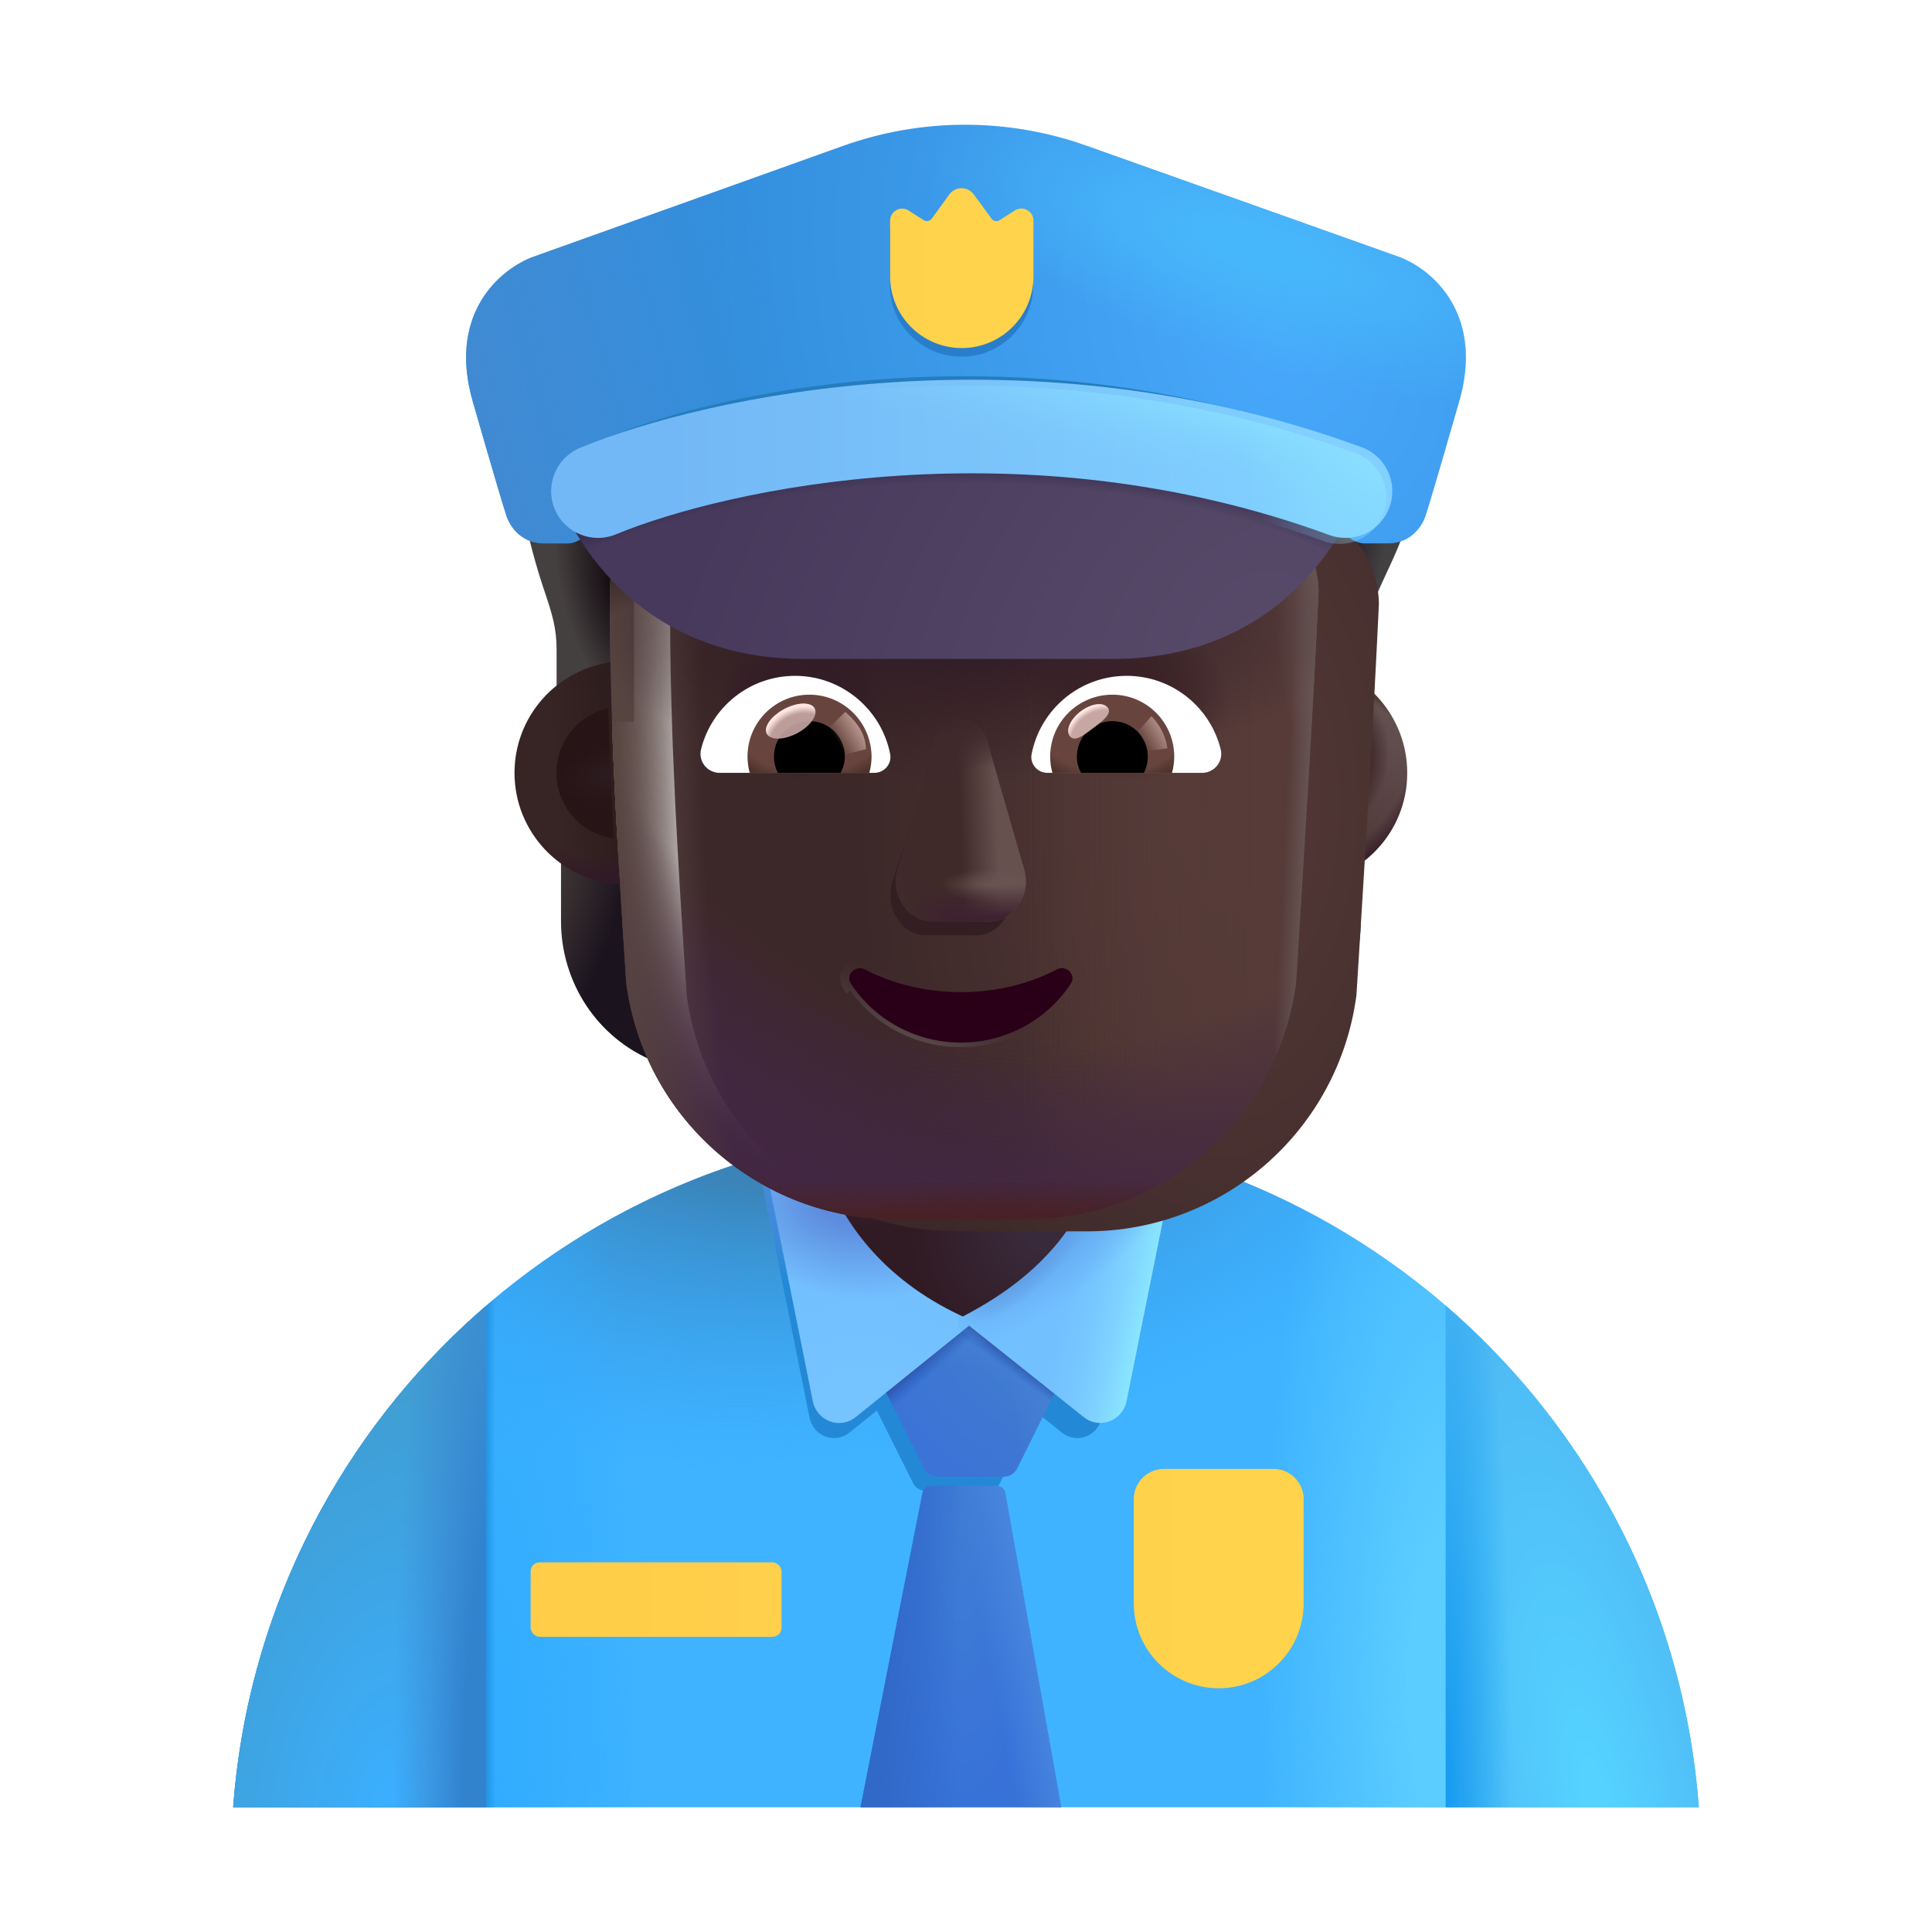 <svg width="32" height="32" viewBox="0 0 32 32" fill="none" xmlns="http://www.w3.org/2000/svg">
<path d="M3.862 29.934H28.138C27.672 23.638 22.415 18.675 16 18.675C9.585 18.675 4.328 23.638 3.862 29.934Z" fill="#3FB3FF"/>
<path d="M3.862 29.934H28.138C27.672 23.638 22.415 18.675 16 18.675C9.585 18.675 4.328 23.638 3.862 29.934Z" fill="url(#paint0_radial_4002_2677)"/>
<path d="M3.862 29.934H28.138C27.672 23.638 22.415 18.675 16 18.675C9.585 18.675 4.328 23.638 3.862 29.934Z" fill="url(#paint1_radial_4002_2677)"/>
<path d="M3.862 29.934H28.138C27.672 23.638 22.415 18.675 16 18.675C9.585 18.675 4.328 23.638 3.862 29.934Z" fill="url(#paint2_radial_4002_2677)"/>
<path d="M3.862 29.934H28.138C27.672 23.638 22.415 18.675 16 18.675C9.585 18.675 4.328 23.638 3.862 29.934Z" fill="url(#paint3_linear_4002_2677)"/>
<g filter="url(#filter0_f_4002_2677)">
<path d="M12.646 19.685L13.409 23.484C13.475 23.792 13.829 23.922 14.071 23.727L14.523 23.363L15.124 24.566C15.164 24.645 15.244 24.695 15.332 24.695H16.353C16.442 24.695 16.523 24.645 16.562 24.565L17.149 23.378L17.586 23.727C17.828 23.922 18.182 23.792 18.247 23.484L19.011 19.685H12.646Z" fill="#2389D6"/>
</g>
<path d="M8.055 29.934H3.862C4.108 26.618 5.682 23.671 8.055 21.625V29.934Z" fill="url(#paint4_radial_4002_2677)"/>
<path d="M8.055 29.934H3.862C4.108 26.618 5.682 23.671 8.055 21.625V29.934Z" fill="url(#paint5_radial_4002_2677)"/>
<path d="M23.945 29.934H28.138C27.892 26.618 26.318 23.671 23.945 21.625V29.934Z" fill="url(#paint6_radial_4002_2677)"/>
<path d="M23.945 29.934H28.138C27.892 26.618 26.318 23.671 23.945 21.625V29.934Z" fill="url(#paint7_radial_4002_2677)"/>
<g filter="url(#filter1_i_4002_2677)">
<path d="M16.749 24.47C16.707 24.555 16.62 24.609 16.525 24.609H15.428C15.334 24.609 15.247 24.555 15.205 24.471L13.959 21.979H17.979L16.749 24.47Z" fill="url(#paint8_radial_4002_2677)"/>
<path d="M16.749 24.47C16.707 24.555 16.62 24.609 16.525 24.609H15.428C15.334 24.609 15.247 24.555 15.205 24.471L13.959 21.979H17.979L16.749 24.47Z" fill="url(#paint9_radial_4002_2677)"/>
<path d="M16.749 24.47C16.707 24.555 16.62 24.609 16.525 24.609H15.428C15.334 24.609 15.247 24.555 15.205 24.471L13.959 21.979H17.979L16.749 24.47Z" fill="url(#paint10_linear_4002_2677)"/>
<path d="M16.749 24.47C16.707 24.555 16.62 24.609 16.525 24.609H15.428C15.334 24.609 15.247 24.555 15.205 24.471L13.959 21.979H17.979L16.749 24.47Z" fill="url(#paint11_linear_4002_2677)"/>
</g>
<path d="M17.577 29.934L16.651 24.732C16.638 24.661 16.576 24.609 16.503 24.609H15.425C15.354 24.609 15.292 24.659 15.278 24.73L14.253 29.934H17.577Z" fill="url(#paint12_radial_4002_2677)"/>
<path d="M17.577 29.934L16.651 24.732C16.638 24.661 16.576 24.609 16.503 24.609H15.425C15.354 24.609 15.292 24.659 15.278 24.73L14.253 29.934H17.577Z" fill="url(#paint13_linear_4002_2677)"/>
<path d="M17.577 29.934L16.651 24.732C16.638 24.661 16.576 24.609 16.503 24.609H15.425C15.354 24.609 15.292 24.659 15.278 24.73L14.253 29.934H17.577Z" fill="url(#paint14_linear_4002_2677)"/>
<g filter="url(#filter2_i_4002_2677)">
<path d="M16.023 21.209V21.999L14.073 23.569C13.813 23.779 13.434 23.639 13.364 23.309L12.543 19.229L16.023 21.209Z" fill="#73C0FF"/>
<path d="M16.023 21.209V21.999L14.073 23.569C13.813 23.779 13.434 23.639 13.364 23.309L12.543 19.229L16.023 21.209Z" fill="url(#paint15_radial_4002_2677)"/>
</g>
<path d="M16.023 21.209V21.999L14.073 23.569C13.813 23.779 13.434 23.639 13.364 23.309L12.543 19.229L16.023 21.209Z" fill="url(#paint16_radial_4002_2677)"/>
<g filter="url(#filter3_i_4002_2677)">
<path d="M15.878 21.209V21.999L17.848 23.569C18.108 23.779 18.488 23.639 18.558 23.309L19.378 19.229L15.878 21.209Z" fill="#73C0FF"/>
<path d="M15.878 21.209V21.999L17.848 23.569C18.108 23.779 18.488 23.639 18.558 23.309L19.378 19.229L15.878 21.209Z" fill="url(#paint17_linear_4002_2677)"/>
<path d="M15.878 21.209V21.999L17.848 23.569C18.108 23.779 18.488 23.639 18.558 23.309L19.378 19.229L15.878 21.209Z" fill="url(#paint18_radial_4002_2677)"/>
</g>
<path d="M15.878 21.209V21.999L17.848 23.569C18.108 23.779 18.488 23.639 18.558 23.309L19.378 19.229L15.878 21.209Z" fill="url(#paint19_radial_4002_2677)"/>
<g filter="url(#filter4_i_4002_2677)">
<path d="M13.739 19.832C13.95 20.403 14.552 21.414 15.946 22.055C17.399 21.305 17.88 20.403 18.091 19.832L15.946 19.5L13.739 19.832Z" fill="url(#paint20_radial_4002_2677)"/>
<path d="M13.739 19.832C13.95 20.403 14.552 21.414 15.946 22.055C17.399 21.305 17.88 20.403 18.091 19.832L15.946 19.5L13.739 19.832Z" fill="url(#paint21_radial_4002_2677)"/>
</g>
<path d="M12.08 10.069C12.08 10.069 12.85 9.479 13.98 9.609" stroke="#D37034" stroke-width="0.627" stroke-miterlimit="10" stroke-linecap="round" stroke-linejoin="round"/>
<path d="M19.92 10.069C19.92 10.069 19.15 9.479 18.02 9.609" stroke="#D37034" stroke-width="0.627" stroke-miterlimit="10" stroke-linecap="round" stroke-linejoin="round"/>
<path d="M9.02 9.797C8.867 9.348 8.758 8.906 8.711 8.68H10.5V11.953H9.219V10.758C9.219 10.403 9.145 10.168 9.02 9.797Z" fill="url(#paint22_radial_4002_2677)"/>
<path d="M22.809 9.836C22.977 9.446 23.203 9.028 23.289 8.68H21.344V11.953H22.625V10.758C22.612 10.589 22.666 10.168 22.809 9.836Z" fill="url(#paint23_radial_4002_2677)"/>
<path d="M21.499 14.542C21.884 14.53 22.245 14.399 22.538 14.188V15.257C22.538 16.283 21.927 17.197 20.998 17.576C21.194 17.16 21.328 16.706 21.395 16.221L21.499 14.542Z" fill="url(#paint24_radial_4002_2677)"/>
<path d="M10.331 14.542C9.946 14.53 9.585 14.399 9.292 14.188V15.257C9.292 16.283 9.903 17.197 10.832 17.576C10.637 17.16 10.502 16.706 10.435 16.221L10.331 14.542Z" fill="url(#paint25_radial_4002_2677)"/>
<path d="M21.569 14.646C21.644 13.424 21.717 12.203 21.781 10.981C22.649 11.133 23.308 11.89 23.308 12.801C23.308 13.786 22.539 14.59 21.569 14.646Z" fill="url(#paint26_linear_4002_2677)"/>
<path d="M21.569 14.646C21.644 13.424 21.717 12.203 21.781 10.981C22.649 11.133 23.308 11.89 23.308 12.801C23.308 13.786 22.539 14.59 21.569 14.646Z" fill="url(#paint27_radial_4002_2677)"/>
<path d="M21.569 14.646C21.644 13.424 21.717 12.203 21.781 10.981C22.649 11.133 23.308 11.89 23.308 12.801C23.308 13.786 22.539 14.59 21.569 14.646Z" fill="url(#paint28_radial_4002_2677)"/>
<path d="M21.569 14.646C21.644 13.424 21.717 12.203 21.781 10.981C22.649 11.133 23.308 11.89 23.308 12.801C23.308 13.786 22.539 14.59 21.569 14.646Z" fill="url(#paint29_radial_4002_2677)"/>
<g filter="url(#filter5_f_4002_2677)">
<path d="M21.593 13.895C21.637 13.166 21.68 12.437 21.72 11.708C22.261 11.776 22.68 12.238 22.68 12.797C22.68 13.4 22.194 13.889 21.593 13.895Z" fill="url(#paint30_linear_4002_2677)"/>
</g>
<g filter="url(#filter6_ii_4002_2677)">
<path d="M10.373 16.282C10.668 18.525 12.577 20.195 14.836 20.195H17.003C19.263 20.195 21.171 18.525 21.467 16.282C21.602 14.118 21.738 11.963 21.839 9.801C21.827 8.92 21.132 8.193 20.255 8.156H18.647C17.55 8.156 16.557 7.509 16.106 6.498C15.99 6.209 15.71 6.018 15.399 6.018H13.937C11.817 6.018 10.099 7.755 10.099 9.899C10.099 12.037 10.232 14.139 10.373 16.282Z" fill="url(#paint31_radial_4002_2677)"/>
</g>
<path d="M10.373 16.282C10.668 18.525 12.577 20.195 14.836 20.195H17.003C19.263 20.195 21.171 18.525 21.467 16.282C21.602 14.118 21.738 11.963 21.839 9.801C21.827 8.92 21.132 8.193 20.255 8.156H18.647C17.55 8.156 16.557 7.509 16.106 6.498C15.99 6.209 15.71 6.018 15.399 6.018H13.937C11.817 6.018 10.099 7.755 10.099 9.899C10.099 12.037 10.232 14.139 10.373 16.282Z" fill="url(#paint32_linear_4002_2677)"/>
<path d="M10.373 16.282C10.668 18.525 12.577 20.195 14.836 20.195H17.003C19.263 20.195 21.171 18.525 21.467 16.282C21.602 14.118 21.738 11.963 21.839 9.801C21.827 8.92 21.132 8.193 20.255 8.156H18.647C17.55 8.156 16.557 7.509 16.106 6.498C15.99 6.209 15.71 6.018 15.399 6.018H13.937C11.817 6.018 10.099 7.755 10.099 9.899C10.099 12.037 10.232 14.139 10.373 16.282Z" fill="url(#paint33_radial_4002_2677)"/>
<path d="M10.373 16.282C10.668 18.525 12.577 20.195 14.836 20.195H17.003C19.263 20.195 21.171 18.525 21.467 16.282C21.602 14.118 21.738 11.963 21.839 9.801C21.827 8.92 21.132 8.193 20.255 8.156H18.647C17.55 8.156 16.557 7.509 16.106 6.498C15.99 6.209 15.71 6.018 15.399 6.018H13.937C11.817 6.018 10.099 7.755 10.099 9.899C10.099 12.037 10.232 14.139 10.373 16.282Z" fill="url(#paint34_radial_4002_2677)"/>
<path d="M10.373 16.282C10.668 18.525 12.577 20.195 14.836 20.195H17.003C19.263 20.195 21.171 18.525 21.467 16.282C21.602 14.118 21.738 11.963 21.839 9.801C21.827 8.92 21.132 8.193 20.255 8.156H18.647C17.55 8.156 16.557 7.509 16.106 6.498C15.99 6.209 15.71 6.018 15.399 6.018H13.937C11.817 6.018 10.099 7.755 10.099 9.899C10.099 12.037 10.232 14.139 10.373 16.282Z" fill="url(#paint35_radial_4002_2677)"/>
<path d="M10.373 16.282C10.668 18.525 12.577 20.195 14.836 20.195H17.003C19.263 20.195 21.171 18.525 21.467 16.282C21.602 14.118 21.738 11.963 21.839 9.801C21.827 8.92 21.132 8.193 20.255 8.156H18.647C17.55 8.156 16.557 7.509 16.106 6.498C15.99 6.209 15.71 6.018 15.399 6.018H13.937C11.817 6.018 10.099 7.755 10.099 9.899C10.099 12.037 10.232 14.139 10.373 16.282Z" fill="url(#paint36_radial_4002_2677)"/>
<path d="M10.373 16.282C10.668 18.525 12.577 20.195 14.836 20.195H17.003C19.263 20.195 21.171 18.525 21.467 16.282C21.602 14.118 21.738 11.963 21.839 9.801C21.827 8.92 21.132 8.193 20.255 8.156H18.647C17.55 8.156 16.557 7.509 16.106 6.498C15.99 6.209 15.71 6.018 15.399 6.018H13.937C11.817 6.018 10.099 7.755 10.099 9.899C10.099 12.037 10.232 14.139 10.373 16.282Z" fill="url(#paint37_radial_4002_2677)"/>
<path d="M10.373 16.282C10.668 18.525 12.577 20.195 14.836 20.195H17.003C19.263 20.195 21.171 18.525 21.467 16.282C21.602 14.118 21.738 11.963 21.839 9.801C21.827 8.92 21.132 8.193 20.255 8.156H18.647C17.55 8.156 16.557 7.509 16.106 6.498C15.99 6.209 15.71 6.018 15.399 6.018H13.937C11.817 6.018 10.099 7.755 10.099 9.899C10.099 12.037 10.232 14.139 10.373 16.282Z" fill="url(#paint38_radial_4002_2677)"/>
<path d="M10.373 16.282C10.668 18.525 12.577 20.195 14.836 20.195H17.003C19.263 20.195 21.171 18.525 21.467 16.282C21.602 14.118 21.738 11.963 21.839 9.801C21.827 8.92 21.132 8.193 20.255 8.156H18.647C17.55 8.156 16.557 7.509 16.106 6.498C15.99 6.209 15.71 6.018 15.399 6.018H13.937C11.817 6.018 10.099 7.755 10.099 9.899C10.099 12.037 10.232 14.139 10.373 16.282Z" fill="url(#paint39_radial_4002_2677)"/>
<path d="M10.373 16.282C10.668 18.525 12.577 20.195 14.836 20.195H17.003C19.263 20.195 21.171 18.525 21.467 16.282C21.602 14.118 21.738 11.963 21.839 9.801C21.827 8.92 21.132 8.193 20.255 8.156H18.647C17.55 8.156 16.557 7.509 16.106 6.498C15.99 6.209 15.71 6.018 15.399 6.018H13.937C11.817 6.018 10.099 7.755 10.099 9.899C10.099 12.037 10.232 14.139 10.373 16.282Z" fill="url(#paint40_linear_4002_2677)"/>
<path d="M10.373 16.282C10.668 18.525 12.577 20.195 14.836 20.195H17.003C19.263 20.195 21.171 18.525 21.467 16.282C21.602 14.118 21.738 11.963 21.839 9.801C21.827 8.92 21.132 8.193 20.255 8.156H18.647C17.55 8.156 16.557 7.509 16.106 6.498C15.99 6.209 15.71 6.018 15.399 6.018H13.937C11.817 6.018 10.099 7.755 10.099 9.899C10.099 12.037 10.232 14.139 10.373 16.282Z" fill="url(#paint41_linear_4002_2677)"/>
<path d="M10.373 16.282C10.668 18.525 12.577 20.195 14.836 20.195H17.003C19.263 20.195 21.171 18.525 21.467 16.282C21.602 14.118 21.738 11.963 21.839 9.801C21.827 8.92 21.132 8.193 20.255 8.156H18.647C17.55 8.156 16.557 7.509 16.106 6.498C15.99 6.209 15.71 6.018 15.399 6.018H13.937C11.817 6.018 10.099 7.755 10.099 9.899C10.099 12.037 10.232 14.139 10.373 16.282Z" fill="url(#paint42_radial_4002_2677)"/>
<path d="M10.373 16.282C10.668 18.525 12.577 20.195 14.836 20.195H17.003C19.263 20.195 21.171 18.525 21.467 16.282C21.602 14.118 21.738 11.963 21.839 9.801C21.827 8.92 21.132 8.193 20.255 8.156H18.647C17.55 8.156 16.557 7.509 16.106 6.498C15.99 6.209 15.71 6.018 15.399 6.018H13.937C11.817 6.018 10.099 7.755 10.099 9.899C10.099 12.037 10.232 14.139 10.373 16.282Z" fill="url(#paint43_radial_4002_2677)"/>
<path d="M10.373 16.282C10.668 18.525 12.577 20.195 14.836 20.195H17.003C19.263 20.195 21.171 18.525 21.467 16.282C21.602 14.118 21.738 11.963 21.839 9.801C21.827 8.92 21.132 8.193 20.255 8.156H18.647C17.55 8.156 16.557 7.509 16.106 6.498C15.99 6.209 15.71 6.018 15.399 6.018H13.937C11.817 6.018 10.099 7.755 10.099 9.899C10.099 12.037 10.232 14.139 10.373 16.282Z" fill="url(#paint44_radial_4002_2677)"/>
<path d="M10.373 16.282C10.668 18.525 12.577 20.195 14.836 20.195H17.003C19.263 20.195 21.171 18.525 21.467 16.282C21.602 14.118 21.738 11.963 21.839 9.801C21.827 8.92 21.132 8.193 20.255 8.156H18.647C17.55 8.156 16.557 7.509 16.106 6.498C15.99 6.209 15.71 6.018 15.399 6.018H13.937C11.817 6.018 10.099 7.755 10.099 9.899C10.099 12.037 10.232 14.139 10.373 16.282Z" fill="url(#paint45_radial_4002_2677)"/>
<path d="M10.373 16.282C10.668 18.525 12.577 20.195 14.836 20.195H17.003C19.263 20.195 21.171 18.525 21.467 16.282C21.602 14.118 21.738 11.963 21.839 9.801C21.827 8.92 21.132 8.193 20.255 8.156H18.647C17.55 8.156 16.557 7.509 16.106 6.498C15.99 6.209 15.71 6.018 15.399 6.018H13.937C11.817 6.018 10.099 7.755 10.099 9.899C10.099 12.037 10.232 14.139 10.373 16.282Z" fill="url(#paint46_radial_4002_2677)"/>
<path d="M10.373 16.282C10.668 18.525 12.577 20.195 14.836 20.195H17.003C19.263 20.195 21.171 18.525 21.467 16.282C21.602 14.118 21.738 11.963 21.839 9.801C21.827 8.92 21.132 8.193 20.255 8.156H18.647C17.55 8.156 16.557 7.509 16.106 6.498C15.99 6.209 15.71 6.018 15.399 6.018H13.937C11.817 6.018 10.099 7.755 10.099 9.899C10.099 12.037 10.232 14.139 10.373 16.282Z" fill="url(#paint47_radial_4002_2677)"/>
<path d="M10.373 16.282C10.668 18.525 12.577 20.195 14.836 20.195H17.003C19.263 20.195 21.171 18.525 21.467 16.282C21.602 14.118 21.738 11.963 21.839 9.801C21.827 8.92 21.132 8.193 20.255 8.156H18.647C17.55 8.156 16.557 7.509 16.106 6.498C15.99 6.209 15.71 6.018 15.399 6.018H13.937C11.817 6.018 10.099 7.755 10.099 9.899C10.099 12.037 10.232 14.139 10.373 16.282Z" fill="url(#paint48_radial_4002_2677)"/>
<path d="M10.373 16.282C10.668 18.525 12.577 20.195 14.836 20.195H17.003C19.263 20.195 21.171 18.525 21.467 16.282C21.602 14.118 21.738 11.963 21.839 9.801C21.827 8.92 21.132 8.193 20.255 8.156H18.647C17.55 8.156 16.557 7.509 16.106 6.498C15.99 6.209 15.71 6.018 15.399 6.018H13.937C11.817 6.018 10.099 7.755 10.099 9.899C10.099 12.037 10.232 14.139 10.373 16.282Z" fill="url(#paint49_linear_4002_2677)"/>
<path d="M10.373 16.282C10.668 18.525 12.577 20.195 14.836 20.195H17.003C19.263 20.195 21.171 18.525 21.467 16.282C21.602 14.118 21.738 11.963 21.839 9.801C21.827 8.92 21.132 8.193 20.255 8.156H18.647C17.55 8.156 16.557 7.509 16.106 6.498C15.99 6.209 15.71 6.018 15.399 6.018H13.937C11.817 6.018 10.099 7.755 10.099 9.899C10.099 12.037 10.232 14.139 10.373 16.282Z" fill="url(#paint50_linear_4002_2677)"/>
<path d="M10.373 16.282C10.668 18.525 12.577 20.195 14.836 20.195H17.003C19.263 20.195 21.171 18.525 21.467 16.282C21.602 14.118 21.738 11.963 21.839 9.801C21.827 8.92 21.132 8.193 20.255 8.156H18.647C17.55 8.156 16.557 7.509 16.106 6.498C15.99 6.209 15.71 6.018 15.399 6.018H13.937C11.817 6.018 10.099 7.755 10.099 9.899C10.099 12.037 10.232 14.139 10.373 16.282Z" fill="url(#paint51_radial_4002_2677)"/>
<g filter="url(#filter7_f_4002_2677)">
<path d="M15.454 12.51L14.775 14.622C14.659 15.056 14.938 15.491 15.332 15.491H16.172C16.566 15.491 16.845 15.05 16.729 14.622L16.161 12.51C16.039 12.043 15.582 12.043 15.454 12.51Z" fill="#331E24"/>
</g>
<g filter="url(#filter8_f_4002_2677)">
<path d="M15.476 12.285L14.865 14.397C14.741 14.831 15.04 15.266 15.463 15.266H16.367C16.79 15.266 17.089 14.825 16.965 14.397L16.354 12.285C16.224 11.817 15.613 11.817 15.476 12.285Z" fill="#402929"/>
<path d="M15.476 12.285L14.865 14.397C14.741 14.831 15.04 15.266 15.463 15.266H16.367C16.79 15.266 17.089 14.825 16.965 14.397L16.354 12.285C16.224 11.817 15.613 11.817 15.476 12.285Z" fill="url(#paint52_linear_4002_2677)"/>
<path d="M15.476 12.285L14.865 14.397C14.741 14.831 15.04 15.266 15.463 15.266H16.367C16.79 15.266 17.089 14.825 16.965 14.397L16.354 12.285C16.224 11.817 15.613 11.817 15.476 12.285Z" fill="url(#paint53_radial_4002_2677)"/>
<path d="M15.476 12.285L14.865 14.397C14.741 14.831 15.04 15.266 15.463 15.266H16.367C16.79 15.266 17.089 14.825 16.965 14.397L16.354 12.285C16.224 11.817 15.613 11.817 15.476 12.285Z" fill="url(#paint54_linear_4002_2677)"/>
<path d="M15.476 12.285L14.865 14.397C14.741 14.831 15.04 15.266 15.463 15.266H16.367C16.79 15.266 17.089 14.825 16.965 14.397L16.354 12.285C16.224 11.817 15.613 11.817 15.476 12.285Z" fill="url(#paint55_radial_4002_2677)"/>
<path d="M15.476 12.285L14.865 14.397C14.741 14.831 15.04 15.266 15.463 15.266H16.367C16.79 15.266 17.089 14.825 16.965 14.397L16.354 12.285C16.224 11.817 15.613 11.817 15.476 12.285Z" fill="url(#paint56_linear_4002_2677)"/>
</g>
<g filter="url(#filter9_f_4002_2677)">
<path d="M15.476 12.285L14.865 14.397C14.741 14.831 15.04 15.266 15.463 15.266H16.367C16.79 15.266 17.089 14.825 16.965 14.397L16.354 12.285C16.224 11.817 15.613 11.817 15.476 12.285Z" fill="url(#paint57_linear_4002_2677)"/>
</g>
<g filter="url(#filter10_f_4002_2677)">
<path d="M14.358 15.99L14.358 15.99C14.808 16.224 15.344 16.358 15.915 16.358C16.492 16.358 17.022 16.224 17.472 15.99L17.472 15.989L17.472 15.989C17.583 15.933 17.7 15.966 17.77 16.038C17.841 16.112 17.867 16.231 17.796 16.338C17.796 16.338 17.796 16.338 17.796 16.338L17.734 16.296C17.349 16.879 16.679 17.268 15.915 17.268C15.151 17.268 14.481 16.879 14.096 16.296L14.358 15.99ZM14.358 15.99L14.357 15.989C14.245 15.932 14.129 15.968 14.059 16.041C13.99 16.114 13.962 16.233 14.034 16.338L14.358 15.99Z" stroke="url(#paint58_linear_4002_2677)" stroke-width="0.15"/>
</g>
<path d="M15.915 16.433C15.332 16.433 14.784 16.296 14.324 16.056C14.166 15.976 13.997 16.153 14.096 16.296C14.481 16.879 15.151 17.268 15.915 17.268C16.679 17.268 17.349 16.879 17.734 16.296C17.833 16.148 17.664 15.976 17.506 16.056C17.046 16.296 16.504 16.433 15.915 16.433Z" fill="url(#paint59_radial_4002_2677)"/>
<path d="M18.662 11.194C19.412 11.194 20.045 11.711 20.218 12.41C20.269 12.61 20.115 12.801 19.91 12.801H17.347C17.184 12.801 17.054 12.652 17.087 12.489C17.231 11.753 17.879 11.194 18.662 11.194Z" fill="white"/>
<path d="M18.424 11.506C18.992 11.506 19.449 11.967 19.449 12.531C19.449 12.624 19.435 12.718 19.412 12.802H17.431C17.408 12.713 17.394 12.624 17.394 12.531C17.394 11.967 17.855 11.506 18.424 11.506Z" fill="url(#paint60_radial_4002_2677)"/>
<path d="M17.837 12.531C17.837 12.205 18.098 11.944 18.424 11.944C18.75 11.944 19.011 12.205 19.011 12.531C19.011 12.629 18.988 12.722 18.946 12.802H17.907C17.86 12.722 17.837 12.629 17.837 12.531Z" fill="black"/>
<g filter="url(#filter11_f_4002_2677)">
<path d="M18.349 11.723C18.422 11.82 18.269 11.94 18.095 12.069C17.922 12.199 17.793 12.29 17.72 12.193C17.647 12.095 17.728 11.911 17.902 11.781C18.076 11.651 18.276 11.625 18.349 11.723Z" fill="#C7A7A3"/>
<path d="M18.349 11.723C18.422 11.82 18.269 11.94 18.095 12.069C17.922 12.199 17.793 12.29 17.72 12.193C17.647 12.095 17.728 11.911 17.902 11.781C18.076 11.651 18.276 11.625 18.349 11.723Z" fill="url(#paint61_radial_4002_2677)"/>
</g>
<g filter="url(#filter12_f_4002_2677)">
<path d="M19.336 12.395C19.299 12.131 19.144 11.931 19.071 11.864L18.773 12.192L18.907 12.454L19.336 12.395Z" fill="url(#paint62_linear_4002_2677)"/>
</g>
<path d="M13.169 11.194C12.418 11.194 11.785 11.711 11.612 12.41C11.561 12.61 11.715 12.801 11.92 12.801H14.483C14.646 12.801 14.776 12.652 14.744 12.489C14.599 11.753 13.947 11.194 13.169 11.194Z" fill="white"/>
<path d="M13.406 11.506C12.838 11.506 12.381 11.967 12.381 12.531C12.381 12.624 12.395 12.717 12.418 12.801H14.399C14.422 12.713 14.436 12.624 14.436 12.531C14.431 11.967 13.975 11.506 13.406 11.506Z" fill="url(#paint63_radial_4002_2677)"/>
<path d="M13.993 12.531C13.993 12.205 13.732 11.944 13.406 11.944C13.08 11.944 12.819 12.205 12.819 12.531C12.819 12.629 12.842 12.722 12.884 12.801H13.924C13.966 12.722 13.993 12.629 13.993 12.531Z" fill="black"/>
<g filter="url(#filter13_f_4002_2677)">
<path d="M14.342 12.41C14.342 12.079 14.073 11.858 14 11.792L13.669 12.112L13.873 12.526L14.342 12.41Z" fill="url(#paint64_linear_4002_2677)"/>
</g>
<g filter="url(#filter14_f_4002_2677)">
<ellipse cx="13.097" cy="11.944" rx="0.448" ry="0.227" transform="rotate(-27.914 13.097 11.944)" fill="#C7A7A3" fill-opacity="0.9"/>
<ellipse cx="13.097" cy="11.944" rx="0.448" ry="0.227" transform="rotate(-27.914 13.097 11.944)" fill="url(#paint65_radial_4002_2677)"/>
</g>
<path d="M10.11 10.971C9.212 11.098 8.522 11.869 8.522 12.801C8.522 13.788 9.295 14.594 10.269 14.647C10.194 13.419 10.133 12.199 10.11 10.971Z" fill="url(#paint66_linear_4002_2677)"/>
<path d="M10.11 10.971C9.212 11.098 8.522 11.869 8.522 12.801C8.522 13.788 9.295 14.594 10.269 14.647C10.194 13.419 10.133 12.199 10.11 10.971Z" fill="url(#paint67_radial_4002_2677)"/>
<g filter="url(#filter15_f_4002_2677)">
<path d="M10.073 11.73C9.583 11.84 9.217 12.277 9.217 12.801C9.217 13.357 9.632 13.817 10.169 13.889C10.13 13.168 10.096 12.45 10.073 11.73Z" fill="url(#paint68_radial_4002_2677)"/>
</g>
<g filter="url(#filter16_i_4002_2677)">
<path d="M8.797 4.266C8.172 4.524 7.441 5.291 7.828 6.641C8.216 7.991 8.354 8.443 8.375 8.5C8.415 8.667 8.598 9 9.008 9H9.398C9.449 9.003 9.58 8.98 9.699 8.867C9.841 8.733 11.953 7.271 15.526 7.149C19.171 7.271 22.159 8.733 22.301 8.867C22.419 8.98 22.551 9.003 22.602 9H22.992C23.402 9 23.585 8.667 23.625 8.5C23.646 8.443 23.784 7.991 24.172 6.641C24.559 5.291 23.828 4.524 23.203 4.266L17.994 2.413C16.689 1.949 15.264 1.951 13.961 2.417L8.797 4.266Z" fill="url(#paint69_radial_4002_2677)"/>
<path d="M8.797 4.266C8.172 4.524 7.441 5.291 7.828 6.641C8.216 7.991 8.354 8.443 8.375 8.5C8.415 8.667 8.598 9 9.008 9H9.398C9.449 9.003 9.58 8.98 9.699 8.867C9.841 8.733 11.953 7.271 15.526 7.149C19.171 7.271 22.159 8.733 22.301 8.867C22.419 8.98 22.551 9.003 22.602 9H22.992C23.402 9 23.585 8.667 23.625 8.5C23.646 8.443 23.784 7.991 24.172 6.641C24.559 5.291 23.828 4.524 23.203 4.266L17.994 2.413C16.689 1.949 15.264 1.951 13.961 2.417L8.797 4.266Z" fill="url(#paint70_linear_4002_2677)"/>
</g>
<path d="M8.797 4.266C8.172 4.524 7.441 5.291 7.828 6.641C8.216 7.991 8.354 8.443 8.375 8.5C8.415 8.667 8.598 9 9.008 9H9.398C9.449 9.003 9.58 8.98 9.699 8.867C9.841 8.733 11.953 7.271 15.526 7.149C19.171 7.271 22.159 8.733 22.301 8.867C22.419 8.98 22.551 9.003 22.602 9H22.992C23.402 9 23.585 8.667 23.625 8.5C23.646 8.443 23.784 7.991 24.172 6.641C24.559 5.291 23.828 4.524 23.203 4.266L17.994 2.413C16.689 1.949 15.264 1.951 13.961 2.417L8.797 4.266Z" fill="url(#paint71_radial_4002_2677)"/>
<g filter="url(#filter17_f_4002_2677)">
<path d="M14.739 3.8V4.722C14.739 5.377 15.271 5.908 15.926 5.908C16.582 5.908 17.113 5.377 17.113 4.722L17.113 3.798C17.113 3.64 16.939 3.545 16.806 3.629L16.553 3.79C16.509 3.818 16.45 3.807 16.419 3.765L16.125 3.363C16.024 3.226 15.82 3.226 15.721 3.363L15.429 3.764C15.398 3.807 15.339 3.818 15.294 3.789L15.047 3.631C14.914 3.546 14.739 3.642 14.739 3.8Z" fill="#297ECB"/>
</g>
<g filter="url(#filter18_ii_4002_2677)">
<path d="M14.793 3.756V4.678C14.793 5.334 15.325 5.865 15.98 5.865C16.635 5.865 17.167 5.334 17.167 4.678L17.167 3.755C17.167 3.597 16.993 3.501 16.859 3.586L16.607 3.747C16.562 3.775 16.504 3.764 16.473 3.721L16.178 3.319C16.078 3.183 15.874 3.183 15.774 3.32L15.483 3.721C15.452 3.763 15.393 3.775 15.348 3.746L15.101 3.588C14.968 3.502 14.793 3.598 14.793 3.756Z" fill="url(#paint72_linear_4002_2677)"/>
</g>
<g filter="url(#filter19_ii_4002_2677)">
<path d="M9.442 8.703C9.838 9.547 10.957 11.164 13.411 11.164H18.527C20.981 11.164 22.1 9.547 22.496 8.703C20.243 7.653 17.206 7.281 15.969 7.227C14.732 7.281 11.695 7.653 9.442 8.703Z" fill="url(#paint73_radial_4002_2677)"/>
<path d="M9.442 8.703C9.838 9.547 10.957 11.164 13.411 11.164H18.527C20.981 11.164 22.1 9.547 22.496 8.703C20.243 7.653 17.206 7.281 15.969 7.227C14.732 7.281 11.695 7.653 9.442 8.703Z" fill="url(#paint74_radial_4002_2677)"/>
</g>
<g filter="url(#filter20_f_4002_2677)">
<path fill-rule="evenodd" clip-rule="evenodd" d="M21.582 8.636C16.895 6.919 12.325 7.867 10.639 8.564C10.273 8.715 9.853 8.541 9.702 8.175C9.55 7.809 9.724 7.389 10.091 7.238C12.021 6.44 16.971 5.418 22.075 7.289C22.447 7.425 22.639 7.837 22.502 8.209C22.366 8.581 21.954 8.772 21.582 8.636Z" fill="#247DBD"/>
</g>
<g filter="url(#filter21_i_4002_2677)">
<path fill-rule="evenodd" clip-rule="evenodd" d="M21.92 8.962C16.858 7.107 11.921 8.198 10.1 8.951C9.704 9.114 9.251 8.926 9.087 8.53C8.924 8.135 9.112 7.682 9.507 7.518C11.592 6.656 16.94 5.486 22.453 7.507C22.855 7.654 23.061 8.099 22.914 8.501C22.767 8.903 22.322 9.109 21.92 8.962Z" fill="url(#paint75_linear_4002_2677)"/>
</g>
<path fill-rule="evenodd" clip-rule="evenodd" d="M21.92 8.962C16.858 7.107 11.921 8.198 10.1 8.951C9.704 9.114 9.251 8.926 9.087 8.53C8.924 8.135 9.112 7.682 9.507 7.518C11.592 6.656 16.94 5.486 22.453 7.507C22.855 7.654 23.061 8.099 22.914 8.501C22.767 8.903 22.322 9.109 21.92 8.962Z" fill="url(#paint76_radial_4002_2677)"/>
<path fill-rule="evenodd" clip-rule="evenodd" d="M21.92 8.962C16.858 7.107 11.921 8.198 10.1 8.951C9.704 9.114 9.251 8.926 9.087 8.53C8.924 8.135 9.112 7.682 9.507 7.518C11.592 6.656 16.94 5.486 22.453 7.507C22.855 7.654 23.061 8.099 22.914 8.501C22.767 8.903 22.322 9.109 21.92 8.962Z" fill="url(#paint77_radial_4002_2677)"/>
<g filter="url(#filter22_ii_4002_2677)">
<path d="M18.829 24.93C18.829 24.654 19.053 24.43 19.329 24.43H21.142C21.418 24.43 21.642 24.654 21.642 24.93V26.657C21.642 27.433 21.012 28.063 20.236 28.063C19.459 28.063 18.829 27.433 18.829 26.657V24.93Z" fill="url(#paint78_linear_4002_2677)"/>
</g>
<g filter="url(#filter23_ii_4002_2677)">
<rect x="8.939" y="25.977" width="4.156" height="1.234" rx="0.15" fill="url(#paint79_linear_4002_2677)"/>
</g>
<defs>
<filter id="filter0_f_4002_2677" x="12.146" y="19.185" width="7.365" height="6.01" filterUnits="userSpaceOnUse" color-interpolation-filters="sRGB">
<feFlood flood-opacity="0" result="BackgroundImageFix"/>
<feBlend mode="normal" in="SourceGraphic" in2="BackgroundImageFix" result="shape"/>
<feGaussianBlur stdDeviation="0.25" result="effect1_foregroundBlur_4002_2677"/>
</filter>
<filter id="filter1_i_4002_2677" x="13.959" y="21.829" width="4.12" height="2.78" filterUnits="userSpaceOnUse" color-interpolation-filters="sRGB">
<feFlood flood-opacity="0" result="BackgroundImageFix"/>
<feBlend mode="normal" in="SourceGraphic" in2="BackgroundImageFix" result="shape"/>
<feColorMatrix in="SourceAlpha" type="matrix" values="0 0 0 0 0 0 0 0 0 0 0 0 0 0 0 0 0 0 127 0" result="hardAlpha"/>
<feOffset dx="0.1" dy="-0.15"/>
<feGaussianBlur stdDeviation="0.15"/>
<feComposite in2="hardAlpha" operator="arithmetic" k2="-1" k3="1"/>
<feColorMatrix type="matrix" values="0 0 0 0 0.098 0 0 0 0 0.322 0 0 0 0 0.741 0 0 0 1 0"/>
<feBlend mode="normal" in2="shape" result="effect1_innerShadow_4002_2677"/>
</filter>
<filter id="filter2_i_4002_2677" x="12.543" y="19.129" width="3.58" height="4.539" filterUnits="userSpaceOnUse" color-interpolation-filters="sRGB">
<feFlood flood-opacity="0" result="BackgroundImageFix"/>
<feBlend mode="normal" in="SourceGraphic" in2="BackgroundImageFix" result="shape"/>
<feColorMatrix in="SourceAlpha" type="matrix" values="0 0 0 0 0 0 0 0 0 0 0 0 0 0 0 0 0 0 127 0" result="hardAlpha"/>
<feOffset dx="0.1" dy="-0.1"/>
<feGaussianBlur stdDeviation="0.2"/>
<feComposite in2="hardAlpha" operator="arithmetic" k2="-1" k3="1"/>
<feColorMatrix type="matrix" values="0 0 0 0 0.322 0 0 0 0 0.702 0 0 0 0 1 0 0 0 1 0"/>
<feBlend mode="normal" in2="shape" result="effect1_innerShadow_4002_2677"/>
</filter>
<filter id="filter3_i_4002_2677" x="15.878" y="19.129" width="3.6" height="4.539" filterUnits="userSpaceOnUse" color-interpolation-filters="sRGB">
<feFlood flood-opacity="0" result="BackgroundImageFix"/>
<feBlend mode="normal" in="SourceGraphic" in2="BackgroundImageFix" result="shape"/>
<feColorMatrix in="SourceAlpha" type="matrix" values="0 0 0 0 0 0 0 0 0 0 0 0 0 0 0 0 0 0 127 0" result="hardAlpha"/>
<feOffset dx="0.1" dy="-0.1"/>
<feGaussianBlur stdDeviation="0.2"/>
<feComposite in2="hardAlpha" operator="arithmetic" k2="-1" k3="1"/>
<feColorMatrix type="matrix" values="0 0 0 0 0.322 0 0 0 0 0.702 0 0 0 0 1 0 0 0 1 0"/>
<feBlend mode="normal" in2="shape" result="effect1_innerShadow_4002_2677"/>
</filter>
<filter id="filter4_i_4002_2677" x="13.739" y="19.25" width="4.352" height="2.805" filterUnits="userSpaceOnUse" color-interpolation-filters="sRGB">
<feFlood flood-opacity="0" result="BackgroundImageFix"/>
<feBlend mode="normal" in="SourceGraphic" in2="BackgroundImageFix" result="shape"/>
<feColorMatrix in="SourceAlpha" type="matrix" values="0 0 0 0 0 0 0 0 0 0 0 0 0 0 0 0 0 0 127 0" result="hardAlpha"/>
<feOffset dy="-0.25"/>
<feGaussianBlur stdDeviation="0.3"/>
<feComposite in2="hardAlpha" operator="arithmetic" k2="-1" k3="1"/>
<feColorMatrix type="matrix" values="0 0 0 0 0.18 0 0 0 0 0.067 0 0 0 0 0.161 0 0 0 1 0"/>
<feBlend mode="normal" in2="shape" result="effect1_innerShadow_4002_2677"/>
</filter>
<filter id="filter5_f_4002_2677" x="21.093" y="11.208" width="2.087" height="3.186" filterUnits="userSpaceOnUse" color-interpolation-filters="sRGB">
<feFlood flood-opacity="0" result="BackgroundImageFix"/>
<feBlend mode="normal" in="SourceGraphic" in2="BackgroundImageFix" result="shape"/>
<feGaussianBlur stdDeviation="0.25" result="effect1_foregroundBlur_4002_2677"/>
</filter>
<filter id="filter6_ii_4002_2677" x="10.099" y="6.018" width="12.74" height="14.377" filterUnits="userSpaceOnUse" color-interpolation-filters="sRGB">
<feFlood flood-opacity="0" result="BackgroundImageFix"/>
<feBlend mode="normal" in="SourceGraphic" in2="BackgroundImageFix" result="shape"/>
<feColorMatrix in="SourceAlpha" type="matrix" values="0 0 0 0 0 0 0 0 0 0 0 0 0 0 0 0 0 0 127 0" result="hardAlpha"/>
<feOffset dx="1"/>
<feGaussianBlur stdDeviation="0.5"/>
<feComposite in2="hardAlpha" operator="arithmetic" k2="-1" k3="1"/>
<feColorMatrix type="matrix" values="0 0 0 0 0.333 0 0 0 0 0.271 0 0 0 0 0.259 0 0 0 1 0"/>
<feBlend mode="normal" in2="shape" result="effect1_innerShadow_4002_2677"/>
<feColorMatrix in="SourceAlpha" type="matrix" values="0 0 0 0 0 0 0 0 0 0 0 0 0 0 0 0 0 0 127 0" result="hardAlpha"/>
<feOffset dy="0.2"/>
<feGaussianBlur stdDeviation="0.375"/>
<feComposite in2="hardAlpha" operator="arithmetic" k2="-1" k3="1"/>
<feColorMatrix type="matrix" values="0 0 0 0 0.145 0 0 0 0 0.071 0 0 0 0 0.075 0 0 0 1 0"/>
<feBlend mode="normal" in2="effect1_innerShadow_4002_2677" result="effect2_innerShadow_4002_2677"/>
</filter>
<filter id="filter7_f_4002_2677" x="13.749" y="11.159" width="4.006" height="5.331" filterUnits="userSpaceOnUse" color-interpolation-filters="sRGB">
<feFlood flood-opacity="0" result="BackgroundImageFix"/>
<feBlend mode="normal" in="SourceGraphic" in2="BackgroundImageFix" result="shape"/>
<feGaussianBlur stdDeviation="0.5" result="effect1_foregroundBlur_4002_2677"/>
</filter>
<filter id="filter8_f_4002_2677" x="14.637" y="11.734" width="2.556" height="3.731" filterUnits="userSpaceOnUse" color-interpolation-filters="sRGB">
<feFlood flood-opacity="0" result="BackgroundImageFix"/>
<feBlend mode="normal" in="SourceGraphic" in2="BackgroundImageFix" result="shape"/>
<feGaussianBlur stdDeviation="0.1" result="effect1_foregroundBlur_4002_2677"/>
</filter>
<filter id="filter9_f_4002_2677" x="14.637" y="11.734" width="2.556" height="3.731" filterUnits="userSpaceOnUse" color-interpolation-filters="sRGB">
<feFlood flood-opacity="0" result="BackgroundImageFix"/>
<feBlend mode="normal" in="SourceGraphic" in2="BackgroundImageFix" result="shape"/>
<feGaussianBlur stdDeviation="0.1" result="effect1_foregroundBlur_4002_2677"/>
</filter>
<filter id="filter10_f_4002_2677" x="13.816" y="15.786" width="4.197" height="1.732" filterUnits="userSpaceOnUse" color-interpolation-filters="sRGB">
<feFlood flood-opacity="0" result="BackgroundImageFix"/>
<feBlend mode="normal" in="SourceGraphic" in2="BackgroundImageFix" result="shape"/>
<feGaussianBlur stdDeviation="0.05" result="effect1_foregroundBlur_4002_2677"/>
</filter>
<filter id="filter11_f_4002_2677" x="17.593" y="11.564" width="0.874" height="0.77" filterUnits="userSpaceOnUse" color-interpolation-filters="sRGB">
<feFlood flood-opacity="0" result="BackgroundImageFix"/>
<feBlend mode="normal" in="SourceGraphic" in2="BackgroundImageFix" result="shape"/>
<feGaussianBlur stdDeviation="0.05" result="effect1_foregroundBlur_4002_2677"/>
</filter>
<filter id="filter12_f_4002_2677" x="18.573" y="11.665" width="0.964" height="0.989" filterUnits="userSpaceOnUse" color-interpolation-filters="sRGB">
<feFlood flood-opacity="0" result="BackgroundImageFix"/>
<feBlend mode="normal" in="SourceGraphic" in2="BackgroundImageFix" result="shape"/>
<feGaussianBlur stdDeviation="0.1" result="effect1_foregroundBlur_4002_2677"/>
</filter>
<filter id="filter13_f_4002_2677" x="13.469" y="11.592" width="1.073" height="1.134" filterUnits="userSpaceOnUse" color-interpolation-filters="sRGB">
<feFlood flood-opacity="0" result="BackgroundImageFix"/>
<feBlend mode="normal" in="SourceGraphic" in2="BackgroundImageFix" result="shape"/>
<feGaussianBlur stdDeviation="0.1" result="effect1_foregroundBlur_4002_2677"/>
</filter>
<filter id="filter14_f_4002_2677" x="12.587" y="11.554" width="1.019" height="0.78" filterUnits="userSpaceOnUse" color-interpolation-filters="sRGB">
<feFlood flood-opacity="0" result="BackgroundImageFix"/>
<feBlend mode="normal" in="SourceGraphic" in2="BackgroundImageFix" result="shape"/>
<feGaussianBlur stdDeviation="0.05" result="effect1_foregroundBlur_4002_2677"/>
</filter>
<filter id="filter15_f_4002_2677" x="8.967" y="11.48" width="1.452" height="2.659" filterUnits="userSpaceOnUse" color-interpolation-filters="sRGB">
<feFlood flood-opacity="0" result="BackgroundImageFix"/>
<feBlend mode="normal" in="SourceGraphic" in2="BackgroundImageFix" result="shape"/>
<feGaussianBlur stdDeviation="0.125" result="effect1_foregroundBlur_4002_2677"/>
</filter>
<filter id="filter16_i_4002_2677" x="7.72" y="2.066" width="16.56" height="6.934" filterUnits="userSpaceOnUse" color-interpolation-filters="sRGB">
<feFlood flood-opacity="0" result="BackgroundImageFix"/>
<feBlend mode="normal" in="SourceGraphic" in2="BackgroundImageFix" result="shape"/>
<feColorMatrix in="SourceAlpha" type="matrix" values="0 0 0 0 0 0 0 0 0 0 0 0 0 0 0 0 0 0 127 0" result="hardAlpha"/>
<feOffset/>
<feGaussianBlur stdDeviation="0.5"/>
<feComposite in2="hardAlpha" operator="arithmetic" k2="-1" k3="1"/>
<feColorMatrix type="matrix" values="0 0 0 0 0.298 0 0 0 0 0.537 0 0 0 0 0.702 0 0 0 1 0"/>
<feBlend mode="normal" in2="shape" result="effect1_innerShadow_4002_2677"/>
</filter>
<filter id="filter17_f_4002_2677" x="14.589" y="3.111" width="2.674" height="2.948" filterUnits="userSpaceOnUse" color-interpolation-filters="sRGB">
<feFlood flood-opacity="0" result="BackgroundImageFix"/>
<feBlend mode="normal" in="SourceGraphic" in2="BackgroundImageFix" result="shape"/>
<feGaussianBlur stdDeviation="0.075" result="effect1_foregroundBlur_4002_2677"/>
</filter>
<filter id="filter18_ii_4002_2677" x="14.643" y="3.117" width="2.624" height="2.748" filterUnits="userSpaceOnUse" color-interpolation-filters="sRGB">
<feFlood flood-opacity="0" result="BackgroundImageFix"/>
<feBlend mode="normal" in="SourceGraphic" in2="BackgroundImageFix" result="shape"/>
<feColorMatrix in="SourceAlpha" type="matrix" values="0 0 0 0 0 0 0 0 0 0 0 0 0 0 0 0 0 0 127 0" result="hardAlpha"/>
<feOffset dx="-0.15"/>
<feGaussianBlur stdDeviation="0.075"/>
<feComposite in2="hardAlpha" operator="arithmetic" k2="-1" k3="1"/>
<feColorMatrix type="matrix" values="0 0 0 0 1 0 0 0 0 0.953 0 0 0 0 0.412 0 0 0 1 0"/>
<feBlend mode="normal" in2="shape" result="effect1_innerShadow_4002_2677"/>
<feColorMatrix in="SourceAlpha" type="matrix" values="0 0 0 0 0 0 0 0 0 0 0 0 0 0 0 0 0 0 127 0" result="hardAlpha"/>
<feOffset dx="0.1" dy="-0.1"/>
<feGaussianBlur stdDeviation="0.125"/>
<feComposite in2="hardAlpha" operator="arithmetic" k2="-1" k3="1"/>
<feColorMatrix type="matrix" values="0 0 0 0 0.953 0 0 0 0 0.624 0 0 0 0 0.318 0 0 0 1 0"/>
<feBlend mode="normal" in2="effect1_innerShadow_4002_2677" result="effect2_innerShadow_4002_2677"/>
</filter>
<filter id="filter19_ii_4002_2677" x="9.342" y="7.077" width="13.155" height="4.088" filterUnits="userSpaceOnUse" color-interpolation-filters="sRGB">
<feFlood flood-opacity="0" result="BackgroundImageFix"/>
<feBlend mode="normal" in="SourceGraphic" in2="BackgroundImageFix" result="shape"/>
<feColorMatrix in="SourceAlpha" type="matrix" values="0 0 0 0 0 0 0 0 0 0 0 0 0 0 0 0 0 0 127 0" result="hardAlpha"/>
<feOffset dx="-0.1" dy="-0.15"/>
<feGaussianBlur stdDeviation="0.125"/>
<feComposite in2="hardAlpha" operator="arithmetic" k2="-1" k3="1"/>
<feColorMatrix type="matrix" values="0 0 0 0 0.369 0 0 0 0 0.314 0 0 0 0 0.427 0 0 0 1 0"/>
<feBlend mode="normal" in2="shape" result="effect1_innerShadow_4002_2677"/>
<feColorMatrix in="SourceAlpha" type="matrix" values="0 0 0 0 0 0 0 0 0 0 0 0 0 0 0 0 0 0 127 0" result="hardAlpha"/>
<feOffset dy="-0.1"/>
<feGaussianBlur stdDeviation="0.05"/>
<feComposite in2="hardAlpha" operator="arithmetic" k2="-1" k3="1"/>
<feColorMatrix type="matrix" values="0 0 0 0 0.349 0 0 0 0 0.208 0 0 0 0 0.408 0 0 0 1 0"/>
<feBlend mode="normal" in2="effect1_innerShadow_4002_2677" result="effect2_innerShadow_4002_2677"/>
</filter>
<filter id="filter20_f_4002_2677" x="9.147" y="5.732" width="13.899" height="3.448" filterUnits="userSpaceOnUse" color-interpolation-filters="sRGB">
<feFlood flood-opacity="0" result="BackgroundImageFix"/>
<feBlend mode="normal" in="SourceGraphic" in2="BackgroundImageFix" result="shape"/>
<feGaussianBlur stdDeviation="0.25" result="effect1_foregroundBlur_4002_2677"/>
</filter>
<filter id="filter21_i_4002_2677" x="9.028" y="6.289" width="14.033" height="2.72" filterUnits="userSpaceOnUse" color-interpolation-filters="sRGB">
<feFlood flood-opacity="0" result="BackgroundImageFix"/>
<feBlend mode="normal" in="SourceGraphic" in2="BackgroundImageFix" result="shape"/>
<feColorMatrix in="SourceAlpha" type="matrix" values="0 0 0 0 0 0 0 0 0 0 0 0 0 0 0 0 0 0 127 0" result="hardAlpha"/>
<feOffset dx="0.1" dy="-0.1"/>
<feGaussianBlur stdDeviation="0.25"/>
<feComposite in2="hardAlpha" operator="arithmetic" k2="-1" k3="1"/>
<feColorMatrix type="matrix" values="0 0 0 0 0.333 0 0 0 0 0.604 0 0 0 0 0.863 0 0 0 1 0"/>
<feBlend mode="normal" in2="shape" result="effect1_innerShadow_4002_2677"/>
</filter>
<filter id="filter22_ii_4002_2677" x="18.679" y="24.33" width="3.062" height="3.733" filterUnits="userSpaceOnUse" color-interpolation-filters="sRGB">
<feFlood flood-opacity="0" result="BackgroundImageFix"/>
<feBlend mode="normal" in="SourceGraphic" in2="BackgroundImageFix" result="shape"/>
<feColorMatrix in="SourceAlpha" type="matrix" values="0 0 0 0 0 0 0 0 0 0 0 0 0 0 0 0 0 0 127 0" result="hardAlpha"/>
<feOffset dx="-0.15"/>
<feGaussianBlur stdDeviation="0.075"/>
<feComposite in2="hardAlpha" operator="arithmetic" k2="-1" k3="1"/>
<feColorMatrix type="matrix" values="0 0 0 0 1 0 0 0 0 0.953 0 0 0 0 0.412 0 0 0 1 0"/>
<feBlend mode="normal" in2="shape" result="effect1_innerShadow_4002_2677"/>
<feColorMatrix in="SourceAlpha" type="matrix" values="0 0 0 0 0 0 0 0 0 0 0 0 0 0 0 0 0 0 127 0" result="hardAlpha"/>
<feOffset dx="0.1" dy="-0.1"/>
<feGaussianBlur stdDeviation="0.1"/>
<feComposite in2="hardAlpha" operator="arithmetic" k2="-1" k3="1"/>
<feColorMatrix type="matrix" values="0 0 0 0 0.953 0 0 0 0 0.624 0 0 0 0 0.318 0 0 0 1 0"/>
<feBlend mode="normal" in2="effect1_innerShadow_4002_2677" result="effect2_innerShadow_4002_2677"/>
</filter>
<filter id="filter23_ii_4002_2677" x="8.789" y="25.877" width="4.306" height="1.334" filterUnits="userSpaceOnUse" color-interpolation-filters="sRGB">
<feFlood flood-opacity="0" result="BackgroundImageFix"/>
<feBlend mode="normal" in="SourceGraphic" in2="BackgroundImageFix" result="shape"/>
<feColorMatrix in="SourceAlpha" type="matrix" values="0 0 0 0 0 0 0 0 0 0 0 0 0 0 0 0 0 0 127 0" result="hardAlpha"/>
<feOffset dx="-0.15"/>
<feGaussianBlur stdDeviation="0.075"/>
<feComposite in2="hardAlpha" operator="arithmetic" k2="-1" k3="1"/>
<feColorMatrix type="matrix" values="0 0 0 0 1 0 0 0 0 0.953 0 0 0 0 0.412 0 0 0 1 0"/>
<feBlend mode="normal" in2="shape" result="effect1_innerShadow_4002_2677"/>
<feColorMatrix in="SourceAlpha" type="matrix" values="0 0 0 0 0 0 0 0 0 0 0 0 0 0 0 0 0 0 127 0" result="hardAlpha"/>
<feOffset dy="-0.1"/>
<feGaussianBlur stdDeviation="0.1"/>
<feComposite in2="hardAlpha" operator="arithmetic" k2="-1" k3="1"/>
<feColorMatrix type="matrix" values="0 0 0 0 0.953 0 0 0 0 0.624 0 0 0 0 0.318 0 0 0 1 0"/>
<feBlend mode="normal" in2="effect1_innerShadow_4002_2677" result="effect2_innerShadow_4002_2677"/>
</filter>
<radialGradient id="paint0_radial_4002_2677" cx="0" cy="0" r="1" gradientUnits="userSpaceOnUse" gradientTransform="translate(13.662 18.032) rotate(84.593) scale(6.301 12.048)">
<stop offset="0.259" stop-color="#3A84B9"/>
<stop offset="1" stop-color="#36A5FC" stop-opacity="0"/>
</radialGradient>
<radialGradient id="paint1_radial_4002_2677" cx="0" cy="0" r="1" gradientUnits="userSpaceOnUse" gradientTransform="translate(8.099 29.934) scale(2.688 14.41)">
<stop stop-color="#30ACFF"/>
<stop offset="1" stop-color="#30ACFF" stop-opacity="0"/>
</radialGradient>
<radialGradient id="paint2_radial_4002_2677" cx="0" cy="0" r="1" gradientUnits="userSpaceOnUse" gradientTransform="translate(24.005 27.875) rotate(-180) scale(3.156 12.156)">
<stop offset="0.208" stop-color="#5BCDFF"/>
<stop offset="1" stop-color="#5BCDFF" stop-opacity="0"/>
</radialGradient>
<linearGradient id="paint3_linear_4002_2677" x1="7.926" y1="28.477" x2="8.205" y2="28.477" gradientUnits="userSpaceOnUse">
<stop offset="0.229" stop-color="#1B89DC"/>
<stop offset="1" stop-color="#1B89DC" stop-opacity="0"/>
</linearGradient>
<radialGradient id="paint4_radial_4002_2677" cx="0" cy="0" r="1" gradientUnits="userSpaceOnUse" gradientTransform="translate(6.443 29.934) rotate(-82.3) scale(6.997 3.856)">
<stop stop-color="#3BAFFF"/>
<stop offset="1" stop-color="#409ED2"/>
</radialGradient>
<radialGradient id="paint5_radial_4002_2677" cx="0" cy="0" r="1" gradientUnits="userSpaceOnUse" gradientTransform="translate(8.287 29.934) rotate(180) scale(1.781 13.709)">
<stop offset="0.351" stop-color="#3183CE"/>
<stop offset="1" stop-color="#4188D4" stop-opacity="0"/>
</radialGradient>
<radialGradient id="paint6_radial_4002_2677" cx="0" cy="0" r="1" gradientUnits="userSpaceOnUse" gradientTransform="translate(26.443 29.934) rotate(-101.658) scale(8.196 2.367)">
<stop offset="0.086" stop-color="#55D2FF"/>
<stop offset="1" stop-color="#4EB9F4"/>
</radialGradient>
<radialGradient id="paint7_radial_4002_2677" cx="0" cy="0" r="1" gradientUnits="userSpaceOnUse" gradientTransform="translate(23.945 29.71) scale(1.363 13.689)">
<stop offset="0.034" stop-color="#189CF0"/>
<stop offset="0.8" stop-color="#189CF0" stop-opacity="0"/>
</radialGradient>
<radialGradient id="paint8_radial_4002_2677" cx="0" cy="0" r="1" gradientUnits="userSpaceOnUse" gradientTransform="translate(16.911 22.594) rotate(132.839) scale(2.344 3.583)">
<stop stop-color="#407CCF"/>
<stop offset="1" stop-color="#3C73D6"/>
</radialGradient>
<radialGradient id="paint9_radial_4002_2677" cx="0" cy="0" r="1" gradientUnits="userSpaceOnUse" gradientTransform="translate(15.474 24.032) rotate(-34.579) scale(1.955 1.865)">
<stop offset="0.676" stop-color="#4681D4" stop-opacity="0"/>
<stop offset="1" stop-color="#4681D4"/>
</radialGradient>
<linearGradient id="paint10_linear_4002_2677" x1="15.193" y1="22.422" x2="15.497" y2="22.766" gradientUnits="userSpaceOnUse">
<stop offset="0.193" stop-color="#33488B"/>
<stop offset="1" stop-color="#1B54BE" stop-opacity="0"/>
</linearGradient>
<linearGradient id="paint11_linear_4002_2677" x1="16.404" y1="22.258" x2="16.185" y2="22.555" gradientUnits="userSpaceOnUse">
<stop offset="0.193" stop-color="#33488B"/>
<stop offset="1" stop-color="#1B54BE" stop-opacity="0"/>
</linearGradient>
<radialGradient id="paint12_radial_4002_2677" cx="0" cy="0" r="1" gradientUnits="userSpaceOnUse" gradientTransform="translate(15.915 25.219) rotate(90) scale(4.715 1.316)">
<stop stop-color="#3F7CD5"/>
<stop offset="1" stop-color="#3872D8"/>
</radialGradient>
<linearGradient id="paint13_linear_4002_2677" x1="17.412" y1="27.875" x2="16.474" y2="28.063" gradientUnits="userSpaceOnUse">
<stop stop-color="#4A88DF"/>
<stop offset="1" stop-color="#4A88DF" stop-opacity="0"/>
</linearGradient>
<linearGradient id="paint14_linear_4002_2677" x1="14.677" y1="27.11" x2="15.915" y2="27.125" gradientUnits="userSpaceOnUse">
<stop stop-color="#3169C8"/>
<stop offset="1" stop-color="#3169C8" stop-opacity="0"/>
</linearGradient>
<radialGradient id="paint15_radial_4002_2677" cx="0" cy="0" r="1" gradientUnits="userSpaceOnUse" gradientTransform="translate(14.283 23.668) rotate(-73.457) scale(2.316 2.595)">
<stop stop-color="#76C4FF"/>
<stop offset="1" stop-color="#76C4FF" stop-opacity="0"/>
</radialGradient>
<radialGradient id="paint16_radial_4002_2677" cx="0" cy="0" r="1" gradientUnits="userSpaceOnUse" gradientTransform="translate(14.005 19.953) rotate(102.949) scale(1.534 2.278)">
<stop offset="0.192" stop-color="#5D8CDE"/>
<stop offset="1" stop-color="#5D8CDE" stop-opacity="0"/>
</radialGradient>
<linearGradient id="paint17_linear_4002_2677" x1="18.786" y1="22.422" x2="17.247" y2="22.102" gradientUnits="userSpaceOnUse">
<stop stop-color="#8BE8FF"/>
<stop offset="1" stop-color="#75C1FF" stop-opacity="0"/>
</linearGradient>
<radialGradient id="paint18_radial_4002_2677" cx="0" cy="0" r="1" gradientUnits="userSpaceOnUse" gradientTransform="translate(17.036 20.703) rotate(41.987) scale(0.631 1.87)">
<stop offset="0.491" stop-color="#639BE0"/>
<stop offset="0.902" stop-color="#639BE0" stop-opacity="0"/>
</radialGradient>
<radialGradient id="paint19_radial_4002_2677" cx="0" cy="0" r="1" gradientUnits="userSpaceOnUse" gradientTransform="translate(17.786 19.907) rotate(46.042) scale(1.216 3.334)">
<stop offset="0.149" stop-color="#5FA3EC"/>
<stop offset="1" stop-color="#5FA3EC" stop-opacity="0"/>
</radialGradient>
<radialGradient id="paint20_radial_4002_2677" cx="0" cy="0" r="1" gradientUnits="userSpaceOnUse" gradientTransform="translate(17.599 20.375) rotate(148.065) scale(2.688 2.302)">
<stop offset="0.239" stop-color="#392A3B"/>
<stop offset="1" stop-color="#301A23"/>
</radialGradient>
<radialGradient id="paint21_radial_4002_2677" cx="0" cy="0" r="1" gradientUnits="userSpaceOnUse" gradientTransform="translate(15.349 20) rotate(175.206) scale(2.43 0.556)">
<stop stop-color="#372138"/>
<stop offset="1" stop-color="#372138" stop-opacity="0"/>
</radialGradient>
<radialGradient id="paint22_radial_4002_2677" cx="0" cy="0" r="1" gradientUnits="userSpaceOnUse" gradientTransform="translate(10.271 9.781) rotate(164.864) scale(1.328 3.261)">
<stop stop-color="#0C040A"/>
<stop offset="0.722" stop-color="#454040"/>
</radialGradient>
<radialGradient id="paint23_radial_4002_2677" cx="0" cy="0" r="1" gradientUnits="userSpaceOnUse" gradientTransform="translate(21.88 9.711) rotate(15.594) scale(0.883 3.565)">
<stop stop-color="#150F1A"/>
<stop offset="1" stop-color="#434042"/>
</radialGradient>
<radialGradient id="paint24_radial_4002_2677" cx="0" cy="0" r="1" gradientUnits="userSpaceOnUse" gradientTransform="translate(21.375 14.188) rotate(69.657) scale(2.474 2.939)">
<stop offset="0.215" stop-color="#3C3B3C"/>
<stop offset="1" stop-color="#221C27"/>
</radialGradient>
<radialGradient id="paint25_radial_4002_2677" cx="0" cy="0" r="1" gradientUnits="userSpaceOnUse" gradientTransform="translate(8.958 14.751) rotate(17.447) scale(1.778 5.485)">
<stop stop-color="#463C39"/>
<stop offset="0.746" stop-color="#1B141E"/>
</radialGradient>
<linearGradient id="paint26_linear_4002_2677" x1="23.308" y1="12.147" x2="21.922" y2="14.646" gradientUnits="userSpaceOnUse">
<stop stop-color="#62504F"/>
<stop offset="1" stop-color="#492F32"/>
</linearGradient>
<radialGradient id="paint27_radial_4002_2677" cx="0" cy="0" r="1" gradientUnits="userSpaceOnUse" gradientTransform="translate(21.219 12.07) rotate(74.347) scale(2.676 2.553)">
<stop offset="0.856" stop-color="#301924" stop-opacity="0"/>
<stop offset="1" stop-color="#301924"/>
</radialGradient>
<radialGradient id="paint28_radial_4002_2677" cx="0" cy="0" r="1" gradientUnits="userSpaceOnUse" gradientTransform="translate(21.633 12.695) rotate(-53.92) scale(1.537 1.288)">
<stop offset="0.664" stop-color="#351B1E"/>
<stop offset="1" stop-color="#351B1E" stop-opacity="0"/>
</radialGradient>
<radialGradient id="paint29_radial_4002_2677" cx="0" cy="0" r="1" gradientUnits="userSpaceOnUse" gradientTransform="translate(21.764 12.893) rotate(-69.263) scale(1.904 2.544)">
<stop offset="0.803" stop-color="#361C1E" stop-opacity="0"/>
<stop offset="0.966" stop-color="#361C1E"/>
</radialGradient>
<linearGradient id="paint30_linear_4002_2677" x1="22.137" y1="11.708" x2="22.137" y2="13.895" gradientUnits="userSpaceOnUse">
<stop stop-color="#4C3838"/>
<stop offset="1" stop-color="#3E2724"/>
</linearGradient>
<radialGradient id="paint31_radial_4002_2677" cx="0" cy="0" r="1" gradientUnits="userSpaceOnUse" gradientTransform="translate(19.14 13.106) rotate(180) scale(6.005 10.623)">
<stop stop-color="#563B38"/>
<stop offset="1" stop-color="#3C2828"/>
</radialGradient>
<linearGradient id="paint32_linear_4002_2677" x1="21.839" y1="15.042" x2="16.839" y2="15.042" gradientUnits="userSpaceOnUse">
<stop stop-color="#563B38"/>
<stop offset="1" stop-color="#563B38" stop-opacity="0"/>
</linearGradient>
<radialGradient id="paint33_radial_4002_2677" cx="0" cy="0" r="1" gradientUnits="userSpaceOnUse" gradientTransform="translate(17.732 6.313) rotate(94.704) scale(14.319 11.858)">
<stop offset="0.767" stop-color="#432742" stop-opacity="0"/>
<stop offset="0.997" stop-color="#432742"/>
</radialGradient>
<radialGradient id="paint34_radial_4002_2677" cx="0" cy="0" r="1" gradientUnits="userSpaceOnUse" gradientTransform="translate(18.726 11.598) rotate(-90) scale(1.319 1.632)">
<stop offset="0.325" stop-color="#432728"/>
<stop offset="1" stop-color="#432728" stop-opacity="0"/>
</radialGradient>
<radialGradient id="paint35_radial_4002_2677" cx="0" cy="0" r="1" gradientUnits="userSpaceOnUse" gradientTransform="translate(13.273 11.652) rotate(-89.794) scale(1.257 1.368)">
<stop offset="0.378" stop-color="#361E27"/>
<stop offset="1" stop-color="#361E27" stop-opacity="0"/>
</radialGradient>
<radialGradient id="paint36_radial_4002_2677" cx="0" cy="0" r="1" gradientUnits="userSpaceOnUse" gradientTransform="translate(19.858 14.241) rotate(176.388) scale(9.779 24.98)">
<stop offset="0.836" stop-color="#564440" stop-opacity="0"/>
<stop offset="1" stop-color="#564440"/>
</radialGradient>
<radialGradient id="paint37_radial_4002_2677" cx="0" cy="0" r="1" gradientUnits="userSpaceOnUse" gradientTransform="translate(9.635 8.138) rotate(-33.032) scale(5.581 2.043)">
<stop offset="0.38" stop-color="#231112"/>
<stop offset="1" stop-color="#231112" stop-opacity="0"/>
</radialGradient>
<radialGradient id="paint38_radial_4002_2677" cx="0" cy="0" r="1" gradientUnits="userSpaceOnUse" gradientTransform="translate(22.284 9.755) rotate(95.368) scale(2.881 1.152)">
<stop offset="0.245" stop-color="#6B5B59"/>
<stop offset="1" stop-color="#6B5B59" stop-opacity="0"/>
</radialGradient>
<radialGradient id="paint39_radial_4002_2677" cx="0" cy="0" r="1" gradientUnits="userSpaceOnUse" gradientTransform="translate(18.703 7.387) rotate(121.159) scale(3.87 3.195)">
<stop offset="0.078" stop-color="#534445"/>
<stop offset="1" stop-color="#534445" stop-opacity="0"/>
</radialGradient>
<linearGradient id="paint40_linear_4002_2677" x1="15.969" y1="20.288" x2="15.969" y2="19.552" gradientUnits="userSpaceOnUse">
<stop stop-color="#49201F"/>
<stop offset="1" stop-color="#49201F" stop-opacity="0"/>
</linearGradient>
<linearGradient id="paint41_linear_4002_2677" x1="21.839" y1="15.042" x2="16.839" y2="15.042" gradientUnits="userSpaceOnUse">
<stop stop-color="#563B38"/>
<stop offset="1" stop-color="#563B38" stop-opacity="0"/>
</linearGradient>
<radialGradient id="paint42_radial_4002_2677" cx="0" cy="0" r="1" gradientUnits="userSpaceOnUse" gradientTransform="translate(17.732 6.313) rotate(94.704) scale(14.319 11.858)">
<stop offset="0.767" stop-color="#432742" stop-opacity="0"/>
<stop offset="0.997" stop-color="#432742"/>
</radialGradient>
<radialGradient id="paint43_radial_4002_2677" cx="0" cy="0" r="1" gradientUnits="userSpaceOnUse" gradientTransform="translate(18.726 11.598) rotate(-90) scale(1.319 1.632)">
<stop offset="0.325" stop-color="#432728"/>
<stop offset="1" stop-color="#432728" stop-opacity="0"/>
</radialGradient>
<radialGradient id="paint44_radial_4002_2677" cx="0" cy="0" r="1" gradientUnits="userSpaceOnUse" gradientTransform="translate(13.273 11.652) rotate(-89.794) scale(1.257 1.368)">
<stop offset="0.378" stop-color="#361E27"/>
<stop offset="1" stop-color="#361E27" stop-opacity="0"/>
</radialGradient>
<radialGradient id="paint45_radial_4002_2677" cx="0" cy="0" r="1" gradientUnits="userSpaceOnUse" gradientTransform="translate(19.858 14.241) rotate(176.388) scale(9.779 24.98)">
<stop offset="0.836" stop-color="#564440" stop-opacity="0"/>
<stop offset="1" stop-color="#564440"/>
</radialGradient>
<radialGradient id="paint46_radial_4002_2677" cx="0" cy="0" r="1" gradientUnits="userSpaceOnUse" gradientTransform="translate(9.635 8.138) rotate(-33.032) scale(5.581 2.043)">
<stop offset="0.38" stop-color="#231112"/>
<stop offset="1" stop-color="#231112" stop-opacity="0"/>
</radialGradient>
<radialGradient id="paint47_radial_4002_2677" cx="0" cy="0" r="1" gradientUnits="userSpaceOnUse" gradientTransform="translate(22.284 9.755) rotate(95.368) scale(2.881 1.152)">
<stop offset="0.245" stop-color="#6B5B59"/>
<stop offset="1" stop-color="#6B5B59" stop-opacity="0"/>
</radialGradient>
<radialGradient id="paint48_radial_4002_2677" cx="0" cy="0" r="1" gradientUnits="userSpaceOnUse" gradientTransform="translate(18.703 7.387) rotate(121.159) scale(3.87 3.195)">
<stop offset="0.078" stop-color="#534445"/>
<stop offset="1" stop-color="#534445" stop-opacity="0"/>
</radialGradient>
<linearGradient id="paint49_linear_4002_2677" x1="15.969" y1="20.288" x2="15.969" y2="19.552" gradientUnits="userSpaceOnUse">
<stop stop-color="#49201F"/>
<stop offset="1" stop-color="#49201F" stop-opacity="0"/>
</linearGradient>
<linearGradient id="paint50_linear_4002_2677" x1="21.588" y1="14.976" x2="21.217" y2="14.958" gradientUnits="userSpaceOnUse">
<stop stop-color="#665553"/>
<stop offset="1" stop-color="#665553" stop-opacity="0"/>
</linearGradient>
<radialGradient id="paint51_radial_4002_2677" cx="0" cy="0" r="1" gradientUnits="userSpaceOnUse" gradientTransform="translate(15.969 10.343) rotate(90) scale(2.591 6.249)">
<stop offset="0.125" stop-color="#301C25"/>
<stop offset="1" stop-color="#301C25" stop-opacity="0"/>
</radialGradient>
<linearGradient id="paint52_linear_4002_2677" x1="16.878" y1="13.881" x2="15.915" y2="13.921" gradientUnits="userSpaceOnUse">
<stop offset="0.36" stop-color="#66514E"/>
<stop offset="1" stop-color="#66514E" stop-opacity="0"/>
</linearGradient>
<radialGradient id="paint53_radial_4002_2677" cx="0" cy="0" r="1" gradientUnits="userSpaceOnUse" gradientTransform="translate(16.451 14.669) rotate(90) scale(0.28 0.881)">
<stop stop-color="#685554"/>
<stop offset="1" stop-color="#685554" stop-opacity="0"/>
</radialGradient>
<linearGradient id="paint54_linear_4002_2677" x1="15.915" y1="15.19" x2="15.915" y2="14.656" gradientUnits="userSpaceOnUse">
<stop stop-color="#3E2230"/>
<stop offset="1" stop-color="#3E2230" stop-opacity="0"/>
</linearGradient>
<radialGradient id="paint55_radial_4002_2677" cx="0" cy="0" r="1" gradientUnits="userSpaceOnUse" gradientTransform="translate(16.584 14.015) rotate(155.369) scale(1.922 3.089)">
<stop offset="0.714" stop-color="#3E2B29" stop-opacity="0"/>
<stop offset="1" stop-color="#3F2C2A"/>
</radialGradient>
<linearGradient id="paint56_linear_4002_2677" x1="15.915" y1="11.796" x2="15.915" y2="12.71" gradientUnits="userSpaceOnUse">
<stop stop-color="#4B302A"/>
<stop offset="1" stop-color="#4B302A" stop-opacity="0"/>
</linearGradient>
<linearGradient id="paint57_linear_4002_2677" x1="15.915" y1="11.934" x2="16.08" y2="12.78" gradientUnits="userSpaceOnUse">
<stop stop-color="#3B272B"/>
<stop offset="1" stop-color="#3B272B" stop-opacity="0"/>
</linearGradient>
<linearGradient id="paint58_linear_4002_2677" x1="14.535" y1="16.994" x2="14.9" y2="16.036" gradientUnits="userSpaceOnUse">
<stop stop-color="#584A4A"/>
<stop offset="1" stop-color="#40222D" stop-opacity="0"/>
</linearGradient>
<radialGradient id="paint59_radial_4002_2677" cx="0" cy="0" r="1" gradientUnits="userSpaceOnUse" gradientTransform="translate(15.915 17.172) rotate(-90) scale(0.828 3.331)">
<stop stop-color="#290018"/>
<stop offset="1" stop-color="#290017"/>
</radialGradient>
<radialGradient id="paint60_radial_4002_2677" cx="0" cy="0" r="1" gradientUnits="userSpaceOnUse" gradientTransform="translate(18.422 12.054) rotate(90) scale(0.932 1.482)">
<stop offset="0.802" stop-color="#67453E"/>
<stop offset="1" stop-color="#4C322B"/>
</radialGradient>
<radialGradient id="paint61_radial_4002_2677" cx="0" cy="0" r="1" gradientUnits="userSpaceOnUse" gradientTransform="translate(18.159 12.151) rotate(-127.812) scale(0.435 0.598)">
<stop offset="0.766" stop-color="#FFE6E2" stop-opacity="0"/>
<stop offset="0.966" stop-color="#FFE6E2"/>
</radialGradient>
<linearGradient id="paint62_linear_4002_2677" x1="19.314" y1="12.115" x2="18.955" y2="12.337" gradientUnits="userSpaceOnUse">
<stop stop-color="#B4948D"/>
<stop offset="1" stop-color="#B4948D" stop-opacity="0"/>
</linearGradient>
<radialGradient id="paint63_radial_4002_2677" cx="0" cy="0" r="1" gradientUnits="userSpaceOnUse" gradientTransform="translate(13.409 12.054) rotate(90) scale(0.932 1.482)">
<stop offset="0.802" stop-color="#67453E"/>
<stop offset="1" stop-color="#4C322B"/>
</radialGradient>
<linearGradient id="paint64_linear_4002_2677" x1="14.262" y1="12.115" x2="13.902" y2="12.337" gradientUnits="userSpaceOnUse">
<stop stop-color="#B4948D"/>
<stop offset="1" stop-color="#B4948D" stop-opacity="0"/>
</linearGradient>
<radialGradient id="paint65_radial_4002_2677" cx="0" cy="0" r="1" gradientUnits="userSpaceOnUse" gradientTransform="translate(13.079 12.306) rotate(-90.897) scale(0.568 0.682)">
<stop offset="0.766" stop-color="#FFE6E2" stop-opacity="0"/>
<stop offset="0.966" stop-color="#FFE6E2"/>
</radialGradient>
<linearGradient id="paint66_linear_4002_2677" x1="9.195" y1="12.955" x2="10.87" y2="12.809" gradientUnits="userSpaceOnUse">
<stop stop-color="#372425"/>
<stop offset="1" stop-color="#281919"/>
</linearGradient>
<radialGradient id="paint67_radial_4002_2677" cx="0" cy="0" r="1" gradientUnits="userSpaceOnUse" gradientTransform="translate(9.869 12.262) rotate(101.248) scale(2.431 2.39)">
<stop offset="0.775" stop-color="#301929" stop-opacity="0"/>
<stop offset="1" stop-color="#301929"/>
</radialGradient>
<radialGradient id="paint68_radial_4002_2677" cx="0" cy="0" r="1" gradientUnits="userSpaceOnUse" gradientTransform="translate(10.27 12.809) rotate(170.26) scale(1.068 0.471)">
<stop stop-color="#2C1D22"/>
<stop offset="1" stop-color="#271416"/>
</radialGradient>
<radialGradient id="paint69_radial_4002_2677" cx="0" cy="0" r="1" gradientUnits="userSpaceOnUse" gradientTransform="translate(21.193 5.533) rotate(153.716) scale(8.888 11.312)">
<stop stop-color="#48A8FB"/>
<stop offset="1" stop-color="#328FDD"/>
</radialGradient>
<linearGradient id="paint70_linear_4002_2677" x1="7.318" y1="7.657" x2="13.13" y2="6.094" gradientUnits="userSpaceOnUse">
<stop stop-color="#4389D1"/>
<stop offset="1" stop-color="#4389D1" stop-opacity="0"/>
</linearGradient>
<radialGradient id="paint71_radial_4002_2677" cx="0" cy="0" r="1" gradientUnits="userSpaceOnUse" gradientTransform="translate(20.88 4.125) rotate(107.241) scale(1.898 5.941)">
<stop offset="0.148" stop-color="#47B7FB"/>
<stop offset="1" stop-color="#47B7FB" stop-opacity="0"/>
</radialGradient>
<linearGradient id="paint72_linear_4002_2677" x1="16.899" y1="4.541" x2="14.793" y2="4.541" gradientUnits="userSpaceOnUse">
<stop stop-color="#FFD44C"/>
<stop offset="1" stop-color="#FFD24B"/>
</linearGradient>
<radialGradient id="paint73_radial_4002_2677" cx="0" cy="0" r="1" gradientUnits="userSpaceOnUse" gradientTransform="translate(20.829 10.845) rotate(-141.454) scale(8.752 12.273)">
<stop stop-color="#574A69"/>
<stop offset="1" stop-color="#46395B"/>
</radialGradient>
<radialGradient id="paint74_radial_4002_2677" cx="0" cy="0" r="1" gradientUnits="userSpaceOnUse" gradientTransform="translate(15.969 11.563) rotate(-90) scale(4.336 10.599)">
<stop offset="0.764" stop-color="#1D1B3E" stop-opacity="0"/>
<stop offset="0.917" stop-color="#1D1B3E"/>
</radialGradient>
<linearGradient id="paint75_linear_4002_2677" x1="10.974" y1="7.699" x2="21.755" y2="7.699" gradientUnits="userSpaceOnUse">
<stop stop-color="#73B8F6"/>
<stop offset="1" stop-color="#81D0FF"/>
</linearGradient>
<radialGradient id="paint76_radial_4002_2677" cx="0" cy="0" r="1" gradientUnits="userSpaceOnUse" gradientTransform="translate(20.661 6.875) rotate(101.822) scale(1.373 11.652)">
<stop stop-color="#87DDFF"/>
<stop offset="1" stop-color="#7DC8FC" stop-opacity="0"/>
</radialGradient>
<radialGradient id="paint77_radial_4002_2677" cx="0" cy="0" r="1" gradientUnits="userSpaceOnUse" gradientTransform="translate(22.962 7.406) rotate(137.81) scale(2.387 2.666)">
<stop stop-color="#8AE0FF"/>
<stop offset="1" stop-color="#8AE0FF" stop-opacity="0"/>
</radialGradient>
<linearGradient id="paint78_linear_4002_2677" x1="21.325" y1="26.246" x2="18.829" y2="26.246" gradientUnits="userSpaceOnUse">
<stop stop-color="#FFD44C"/>
<stop offset="1" stop-color="#FFD24B"/>
</linearGradient>
<linearGradient id="paint79_linear_4002_2677" x1="13.095" y1="26.864" x2="8.763" y2="26.864" gradientUnits="userSpaceOnUse">
<stop stop-color="#FFD04C"/>
<stop offset="1" stop-color="#FFCD47"/>
</linearGradient>
</defs>
</svg>
